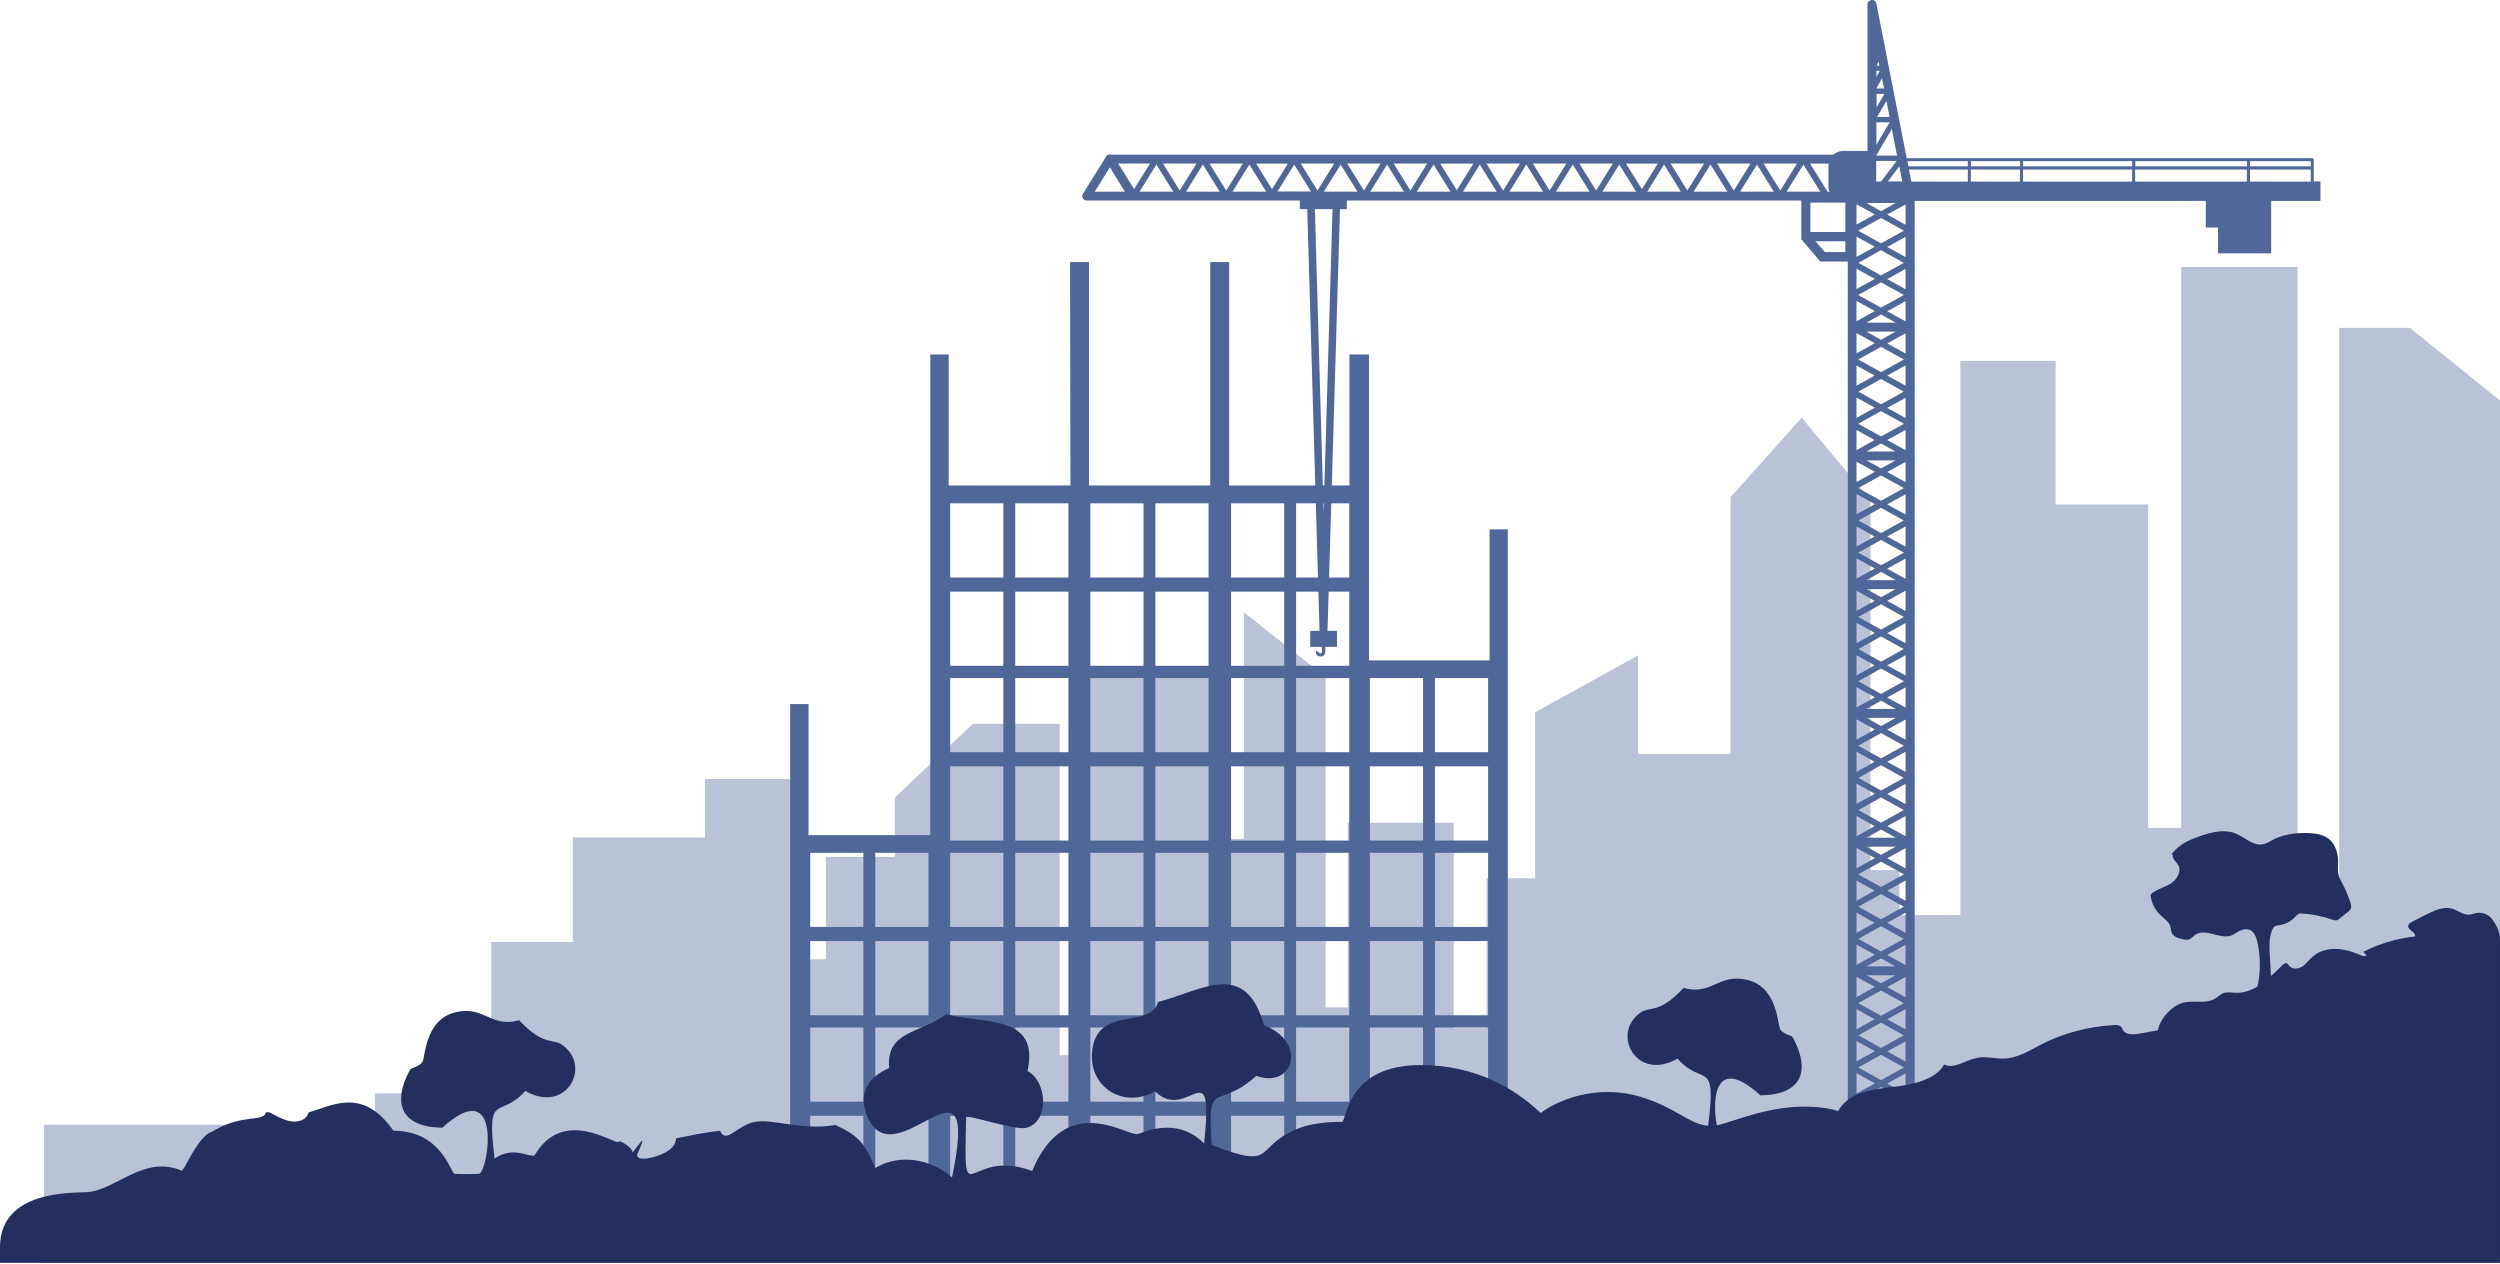 <?xml version="1.0" encoding="UTF-8"?>
<svg xmlns="http://www.w3.org/2000/svg" version="1.1" viewBox="0 0 1345 680">
  <defs>
    <style>
      .cls-1 {
        fill: #bac2d8;
      }

      .cls-2 {
        fill: #23305f;
      }

      .cls-3 {
        fill: #506799;
      }
    </style>
  </defs>
  <!-- Generator: Adobe Illustrator 28.7.1, SVG Export Plug-In . SVG Version: 1.2.0 Build 142)  -->
  <g>
    <g id="Ebene_1">
      <polygon id="layer03" class="cls-1" points="1296.5 176.4 1258.5 176.4 1258.5 482.5 1236.1 482.5 1236.1 143.6 1173.5 143.6 1173.5 445.4 1155.7 445.4 1155.7 271.4 1105.9 271.4 1105.9 194.2 1054.7 194.2 1054.7 492.3 1021.9 492.3 1021.9 468.1 1006.3 468.1 1006.3 269.1 969.3 224.7 931 267.5 931 405.7 881.3 405.7 881.3 352.6 825.9 383.2 825.9 472.5 799.8 472.5 799.8 553.1 782.1 553.1 782.1 442.6 725.1 442.6 725.1 542 713.2 542 713.2 364.2 669.2 329.4 669.2 451.3 658.2 451.3 658.2 364.2 584.6 364.2 584.6 567.7 570.1 567.7 570.1 389.4 523.4 389.4 481.4 429.1 481.4 461 444.3 461 444.3 516.1 433 516.1 433 419.1 379.3 419.1 379.3 450.6 308.2 450.6 308.2 506.8 264.3 506.8 264.3 588.2 201.7 588.2 201.7 605.1 23.7 605.1 23.7 679.2 201.7 679.2 202.3 679.2 1345 679.2 1345 215.5 1296.5 176.4"/>
      <g id="layer02">
        <path class="cls-3" d="M1248.3,97.6h-3.5v-11.7c0-.4-.4-.8-.8-.8h-218.2L1009.5,1.9c-.2-1.2-1.4-2.1-2.6-1.9-1.2.1-2.2,1.1-2.2,2.4v78.8h-13.1c-2,0-3.8.8-5.2,2h-388.5c-.2,0-.4-.1-.7-.1s-.5,0-.7.1h-.8v.4c-.2.2-.4.4-.6.6l-12.5,20.1c-.5.7-.5,1.7,0,2.4s1.2,1.2,2.1,1.2h114.6v4.6h4l6.6,226.9h-5v8.6h6.3v2.5c0,1-.3,1-1,1s-.5-.2-.6-.4c0-.1,0-.2,0-.2l-1.5-.8c-.3.6-.3,1.3.1,1.9.4.7,1.3,1.2,2.1,1.2,2.2,0,2.7-1.4,2.7-2.7v-2.5h6.3v-8.6h-5.1l6.7-226.9h3.7v-4.6h244.5v20.8l10.2,12h14.8v35.3h0v138.5h0v69.3h0v69.3h0v138.5h0v69.3c0,1.3,1.1,2.4,2.4,2.4h31.2c1.3,0,2.4-1.1,2.4-2.4v-69.3h0v-138.5h0v-69.3h0v-69.3h0v-138.5h0v-67.9h156.6v14.3h6.6v13.9h28.6v-28.2h26.5v-10.5h0s0,0,0,0ZM992.8,129.8v5.8h-11l-5.1-5.8h16.2ZM684.3,101.7l-8.5-13.7h17.1l-8.5,13.7ZM659.7,102.5l-9-14.5h18l-9,14.5h0ZM634.7,102.5l-9-14.5h18s-9,14.5-9,14.5ZM610.2,101.8l-8.6-13.8h17.1l-8.6,13.8ZM622.2,88.6l9,14.5h-18.1l9-14.5ZM647.2,88.6l9,14.5h-18.1l9-14.5ZM672.2,88.6l9,14.5h-18.1l9-14.5ZM708.8,102.5l-9-14.5h18l-9,14.5h0ZM957.8,102.5l-9-14.5h18l-9,14.5h0ZM932.8,102.5l-9-14.5h18l-9,14.5s0,0,0,0ZM907.8,102.5l-9-14.5h18l-9,14.5h0ZM883.3,101.7l-8.5-13.7h17.1l-8.5,13.7ZM858.7,102.5l-9-14.5h18l-9,14.5h0ZM833.7,102.5l-9-14.5h18s-9,14.5-9,14.5ZM808.7,102.5l-9-14.5h18l-9,14.5h0ZM783.8,102.4l-9-14.4h17.9l-9,14.4h0ZM758.8,102.5l-9-14.5h18l-9,14.5h0ZM733.8,102.5l-9-14.5h18s-9,14.5-9,14.5ZM746.3,88.6l9,14.5h-18.1l9-14.5ZM771.3,88.6l9,14.5h-18.1l9-14.5ZM796.2,88.6l9,14.5h-18.1l9-14.5ZM821.2,88.6l9,14.5h-18.1l9-14.5ZM846.2,88.6l9,14.5h-18.1l9-14.5ZM871.2,88.6l9,14.5h-18.1l9-14.5ZM895.3,88.6l9,14.5h-18.1l9-14.5ZM920.3,88.6l9,14.5h-18.1l9-14.5ZM945.3,88.6l9,14.5h-18.1l9-14.5ZM1009.7,28.9v.2c-.1,0-.1-.2-.1-.2h.1ZM1011.3,38.1l-1.8,3.4v-3.4h1.8ZM1243.2,89.5h-32.7v-2.8h32.7v2.8ZM1024.3,158.7l-12.3,6.8-12.3-6.8,12.3-6.8,12.3,6.8ZM1012,130.9l-12.3-6.8,12.3-6.8,12.3,6.8-12.3,6.8h0ZM1004.1,109.2h15.8l-7.9,4.4-7.9-4.4h0ZM1020.4,86.6l-8.4,11.1h-2.6v-11.1h10.9ZM1008.6,115.4l-9.8,5.4v-10.9l9.8,5.4h0ZM1012,148.2l-12.2-6.8,12.2-6.8,12.2,6.8-12.2,6.8ZM1019.9,178.4l-7.9,4.4-7.9-4.4h15.8,0ZM1004.1,173.6l7.9-4.4,7.9,4.4h-15.8,0ZM1012,200.2l-12.3-6.8,12.3-6.8,12.3,6.8-12.3,6.8h0ZM1012,203.9l12.2,6.8-12.2,6.8-12.2-6.8,12.2-6.8ZM1012,221.2l12.3,6.8-12.3,6.8-12.3-6.8,12.3-6.8ZM1019.8,247.7l-7.8,4.3-7.8-4.3h15.7,0ZM1004.2,242.9l7.8-4.3,7.8,4.3h-15.6,0ZM1012,269.4l-12.3-6.8,12.3-6.8,12.3,6.8-12.3,6.8h0ZM1012,273.2l12.2,6.8-12.2,6.8-12.2-6.8,12.2-6.8ZM1012,290.5l12.3,6.8-12.3,6.8-12.3-6.8,12.3-6.8ZM1019.9,316.9l-7.9,4.4-7.9-4.4h15.8,0ZM1004.1,312.1l7.9-4.4,7.9,4.4h-15.7,0,0ZM1012,338.7l-12.3-6.8,12.3-6.8,12.3,6.8-12.3,6.8h0ZM1012,342.4l12.2,6.8-12.2,6.8-12.2-6.8,12.2-6.8ZM1012,359.7l12.3,6.8-12.3,6.8-12.3-6.8,12.3-6.8ZM1019.9,386.2l-7.9,4.4-7.9-4.4h15.8,0ZM1004.1,381.4l7.9-4.4,7.9,4.4h-15.7ZM1012,408l-12.3-6.8,12.3-6.8,12.3,6.8-12.3,6.8h0ZM1012,411.7l12.2,6.8-12.2,6.8-12.2-6.8,12.2-6.8ZM1012,429l12.2,6.8-12.2,6.8-12.2-6.8,12.2-6.8ZM1019.9,455.5l-7.9,4.4-7.9-4.4h15.8,0ZM1004.1,450.7l7.9-4.4,7.9,4.4h-15.8,0ZM1012,477.2l-12.3-6.8,12.3-6.8,12.3,6.8-12.3,6.8h0ZM1012,481l12.2,6.8-12.2,6.8-12.2-6.8,12.2-6.8ZM1012,498.3l12.2,6.8-12.2,6.8-12.2-6.8,12.2-6.8ZM1019.8,524.7l-7.8,4.3-7.8-4.3h15.7ZM1004.2,519.9l7.8-4.3,7.8,4.3h-15.6,0ZM1012,546.5l-12.3-6.8,12.3-6.8,12.3,6.8-12.3,6.8h0ZM1012,550.2l12.2,6.8-12.2,6.8-12.2-6.8,12.2-6.8ZM1012,567.5l12.3,6.8-12.3,6.8-12.3-6.8,12.3-6.8ZM1019.9,594l-7.9,4.4-7.9-4.4h15.8,0ZM1004.1,589.2l7.9-4.4,7.9,4.4h-15.8,0ZM1012,636.8l12.2,6.8-12.2,6.8-12.2-6.8,12.2-6.8ZM999.8,626.2l12.2-6.8,12.2,6.8-12.2,6.8-12.2-6.8ZM999.7,608.9l12.3-6.8,12.3,6.8-12.3,6.8-12.3-6.8h0ZM1147.1,89.5h-58.7v-2.8h58.7v2.8ZM1208.9,89.5h-60.1v-2.8h60.1v2.8ZM1086.8,89.5h-26.4v-2.8h26.4v2.8ZM1058.7,89.5h-32l-.5-2.8h32.5v2.8ZM1008.6,132.8l-9.8,5.4v-10.9l9.8,5.4h0ZM1008.6,202l-9.8,5.5v-10.9l9.8,5.5h0ZM1008.6,219.4l-9.8,5.4v-10.9l9.8,5.4h0ZM1008.6,271.3l-9.8,5.4v-10.9l9.8,5.4h0ZM1008.6,288.6l-9.8,5.5v-10.9l9.8,5.5h0ZM1008.6,340.6l-9.8,5.4v-10.9l9.8,5.4h0ZM1008.6,357.9l-9.8,5.5v-10.9l9.8,5.5h0ZM1008.6,409.8l-9.8,5.5v-10.9l9.8,5.5h0ZM1008.6,427.1l-9.8,5.4v-10.9l9.8,5.4h0ZM1008.6,479.1l-9.8,5.5v-10.9l9.8,5.5h0ZM1008.6,496.4l-9.8,5.5v-10.9l9.8,5.5h0ZM1008.6,548.3l-9.8,5.5v-10.9l9.8,5.5h0ZM1008.6,565.6l-9.8,5.4v-10.9l9.8,5.4h0ZM1008.6,617.6l-9.8,5.5v-10.9l9.8,5.5h0ZM1008.6,634.9l-9.8,5.4v-10.9l9.8,5.4h0ZM1015.4,565.6l9.8-5.4v10.9l-9.8-5.4h0ZM1015.4,548.3l9.8-5.4v10.9l-9.8-5.4h0ZM1015.4,496.4l9.8-5.4v10.9l-9.8-5.4h0ZM1015.4,479.1l9.8-5.4v10.9l-9.8-5.4h0ZM1015.4,427.1l9.8-5.4v10.9l-9.8-5.4h0ZM1015.4,409.8l9.8-5.4v10.9l-9.8-5.4h0ZM1015.4,357.9l9.8-5.4v10.9l-9.8-5.4h0ZM1015.4,340.6l9.8-5.4v10.9l-9.8-5.4h0ZM1015.4,288.6l9.8-5.4v10.9l-9.8-5.4h0ZM1015.4,271.3l9.8-5.4v10.9l-9.8-5.4h0ZM1015.4,219.4l9.8-5.4v10.9l-9.8-5.4h0ZM1015.4,202l9.8-5.4v10.9l-9.8-5.4h0ZM1015.4,150.1l9.8-5.4v10.9l-9.8-5.4h0ZM1015.4,132.8l9.8-5.4v10.9l-9.8-5.4h0ZM1015.7,97.6l6.1-8.1,1.6,8.1h-7.7ZM1027.1,91.2h31.6v6.5h-30.4l-1.3-6.5h0ZM1060.3,91.2h26.4v6.5h-26.4v-6.5ZM1088.4,91.2h58.7v6.5h-58.7v-6.5ZM1148.7,91.2h60.1v6.5h-60.1v-6.5h0ZM1210.5,91.2h32.7v6.5h-32.7v-6.5ZM1009.5,83.7v-.2l8.3-14.1,2.8,14.3h-11.1ZM1009.9,62.9l5-8.6,1.7,8.6h-6.7,0ZM1009.5,47.6h0l3-5.5,1.1,5.5h-4.1,0ZM1009.6,35.3l1.1-2.2.4,2.2h-1.5ZM1013.8,50.5l-4.2,7.2v-7.2h4.2ZM1016.6,65.8l-7.1,12.1v-12.1s7.1,0,7.1,0ZM984.2,103.1h-1l-9.4-15.1h10c0,.4-.1.8-.1,1.2v11.1c0,1,.2,2,.6,2.9h0ZM1008.6,150.1l-9.8,5.4v-10.9l9.8,5.4h0ZM1008.6,167.4l-9.8,5.4v-10.9l9.8,5.4h0ZM1008.6,184.7l-9.8,5.4v-10.9l9.8,5.4h0ZM1008.6,236.7l-9.8,5.5v-10.9l9.8,5.5h0ZM1008.6,253.9l-9.8,5.4v-10.9l9.8,5.4h0ZM1008.6,305.9l-9.8,5.4v-10.9l9.8,5.4h0ZM1008.6,323.2l-9.8,5.5v-10.9l9.8,5.5h0ZM1008.6,375.2l-9.8,5.4v-10.9l9.8,5.4h0ZM1008.6,392.5l-9.8,5.4v-10.9l9.8,5.4h0ZM1008.6,444.4l-9.8,5.5v-10.9l9.8,5.5h0ZM1008.6,461.7l-9.8,5.4v-10.9l9.8,5.4h0ZM1008.6,513.7l-9.8,5.4v-10.9l9.8,5.4h0ZM1008.6,531l-9.8,5.4v-10.9l9.8,5.4h0ZM1008.6,582.9l-9.8,5.4v-10.9l9.8,5.4h0ZM1008.6,600.2l-9.8,5.4v-10.9l9.8,5.4h0ZM1008.6,652.2l-9.8,5.4v-10.9l9.8,5.4h0ZM1012,654.1l7.9,4.4h-15.7l7.9-4.4h0,0ZM1015.4,652.2l9.8-5.4v10.9l-9.8-5.4h0ZM1015.4,634.9l9.8-5.4v10.9l-9.8-5.4h0ZM1015.4,617.6l9.8-5.4v10.9l-9.8-5.4h0ZM1015.4,600.2l9.8-5.4v10.9l-9.8-5.4h0ZM1015.4,582.9l9.8-5.4v10.9l-9.8-5.4h0ZM1015.4,531l9.8-5.4v10.9l-9.8-5.4h0ZM1015.4,513.7l9.8-5.4v10.9l-9.8-5.4h0ZM1015.4,461.7l9.8-5.4v10.9l-9.8-5.4h0ZM1015.4,444.4l9.8-5.4v10.9l-9.8-5.4h0ZM1015.4,392.5l9.8-5.4v10.9l-9.8-5.4h0ZM1015.4,375.2l9.8-5.4v10.9l-9.8-5.4h0ZM1015.4,323.2l9.8-5.4v10.9l-9.8-5.4h0ZM1015.4,305.9l9.8-5.4v10.9l-9.8-5.4h0ZM1015.4,253.9l9.8-5.4v10.9l-9.8-5.4h0ZM1015.4,236.7l9.8-5.4v10.9l-9.8-5.4h0ZM1015.4,184.7l9.8-5.4v10.9l-9.8-5.4h0ZM1015.4,167.4l9.8-5.4v10.9l-9.8-5.4h0ZM1015.4,115.4l9.8-5.4v10.9l-9.8-5.4h0ZM605.3,103.1h-16.3l8.1-13.1,8.1,13.1ZM696.3,88.6l9,14.4h-5.9c0,0-12.1,0-12.1,0l9-14.5h0,0ZM712.3,103l9-14.4,9,14.5h-5.9c0,0-12.2,0-12.2,0ZM970.3,88.6l9,14.5h-18.1l9-14.5ZM974,109h18.8v15.8h-18.8v-15.8ZM716.9,112.5l-4.8,163.2-4.7-163.2h9.5Z"/>
        <path class="cls-3" d="M801.4,284.8v70.5h-64.9v-164.6h-10.5v70.5h-64.7v-120.2c.1,0,0,0,0,0h0s-10.2,0-10.2,0v120.2c.1,0-65.2,0-65.2,0v-120.2h-10.2l.2,120.2h-65.5v-70.5h-9.9v258.6h-65.5v-70.5h-9.9v290.3h386.1v-384.3h-9.9ZM464.5,640.2h-28.6v-39.9h28.6v39.9ZM464.5,592.7h-28.6v-39.9h28.6v39.9ZM464.5,546.2h-28.6v-39.9h28.6v39.9ZM464.5,498.7h-28.6v-39.9h28.6v39.9ZM499.5,640.2h-28.6v-39.9h28.6v39.9ZM499.5,592.7h-28.6v-39.9h28.6v39.9ZM499.5,546.2h-28.6v-39.9h28.6v39.9ZM499.5,498.7h-28.6v-39.9h28.6v39.9ZM539.8,640.2h-28.6v-39.9h28.6v39.9ZM539.8,592.7h-28.6v-39.9h28.6v39.9ZM539.8,546.2h-28.6v-39.9h28.6v39.9ZM539.8,498.7h-28.6v-39.9h28.6v39.9ZM539.8,452.2h-28.6v-39.9h28.6v39.9ZM539.8,404.7h-28.6v-39.9h28.6v39.9ZM539.8,358.2h-28.6v-39.9h28.6v39.9ZM539.8,310.7h-28.6v-39.9h28.6v39.9ZM574.8,640.2h-28.6v-39.9h28.6v39.9ZM574.8,592.7h-28.6v-39.9h28.6v39.9ZM574.8,546.2h-28.6v-39.9h28.6v39.9ZM574.8,498.7h-28.6v-39.9h28.6v39.9ZM574.8,452.2h-28.6v-39.9h28.6v39.9ZM574.8,404.7h-28.6v-39.9h28.6v39.9ZM574.8,358.2h-28.6v-39.9h28.6v39.9ZM574.8,310.7h-28.6v-39.9h28.6v39.9ZM615.2,640.2h-28.6v-39.9h28.6v39.9ZM615.2,592.7h-28.6v-39.9h28.6v39.9ZM615.2,546.2h-28.6v-39.9h28.6v39.9ZM615.2,498.7h-28.6v-39.9h28.6v39.9ZM615.2,452.2h-28.6v-39.9h28.6v39.9ZM615.2,404.7h-28.6v-39.9h28.6v39.9ZM615.2,358.2h-28.6v-39.9h28.6v39.9ZM615.2,310.7h-28.6v-39.9h28.6v39.9ZM650.2,640.2h-28.6v-39.9h28.6v39.9ZM650.2,592.7h-28.6v-39.9h28.6v39.9ZM650.2,546.2h-28.6v-39.9h28.6v39.9ZM650.2,498.7h-28.6v-39.9h28.6v39.9ZM650.2,452.2h-28.6v-39.9h28.6v39.9ZM650.2,404.7h-28.6v-39.9h28.6v39.9ZM650.2,358.2h-28.6v-39.9h28.6v39.9ZM650.2,310.7h-28.6v-39.9h28.6v39.9ZM690.9,640.2h-28.6v-39.9h28.6v39.9ZM690.9,592.7h-28.6v-39.9h28.6v39.9ZM690.9,546.2h-28.6v-39.9h28.6v39.9ZM690.9,498.7h-28.6v-39.9h28.6v39.9ZM690.9,452.2h-28.6v-39.9h28.6v39.9ZM690.9,404.7h-28.6v-39.9h28.6v39.9ZM690.9,358.2h-28.6v-39.9h28.6v39.9ZM690.9,310.7h-28.6v-39.9h28.6v39.9ZM725.9,640.2h-28.6v-39.9h28.6v39.9ZM725.9,592.7h-28.6v-39.9h28.6v39.9ZM725.9,546.2h-28.6v-39.9h28.6v39.9ZM725.9,498.7h-28.6v-39.9h28.6v39.9ZM725.9,452.2h-28.6v-39.9h28.6v39.9ZM725.9,404.7h-28.6v-39.9h28.6v39.9ZM725.9,358.2h-28.6v-39.9h28.6v39.9ZM725.9,310.7h-28.6v-39.9h28.6v39.9ZM765.6,640.2h-28.6v-39.9h28.6v39.9ZM765.6,592.7h-28.6v-39.9h28.6v39.9ZM765.6,546.2h-28.6v-39.9h28.6v39.9ZM765.6,498.7h-28.6v-39.9h28.6v39.9ZM765.6,452.2h-28.6v-39.9h28.6v39.9ZM765.6,404.7h-28.6v-39.9h28.6v39.9ZM800.6,640.2h-28.6v-39.9h28.6v39.9ZM800.6,592.7h-28.6v-39.9h28.6v39.9ZM800.6,546.2h-28.6v-39.9h28.6v39.9ZM800.6,498.7h-28.6v-39.9h28.6v39.9ZM800.6,452.2h-28.6v-39.9h28.6v39.9ZM800.6,404.7h-28.6v-39.9h28.6v39.9Z"/>
      </g>
      <path id="layer01" class="cls-2" d="M1345,505.4c0-4.2-1.8-7.3-3.7-10.2-1.8-2.9-5.5-4.6-9-4-1.4.2-2.8.9-4.3.9-3.1,0-5.7-2.3-8.6-3.2-4.2-1.3-8.6.5-12.6,2.4-3.1,1.5-6.2,3.1-9.2,4.7-.8.4-1.8,1-2,1.9-.5,2.4,3.9,3.4,3.8,5.9-9.7,1-19.3,3.9-28,8.3.6.6,1.2,1.2,1.9,1.9-.6.2-1.2.3-1.7.5-3.7-1.6-7.5-3.1-11.5-3.7-5.5-.8-11.5,0-15.7,3.7-2,1.7-3.5,3.9-5.6,5.4-2.2,1.4-5.4,1.8-7.1-.2-.5-.6-.9-1.3-1.6-1.5-.7-.2-1.4.4-2,.9-2.1,2-4.1,4.1-6.3,6-.3-4.6-.5-9.3-.7-12.2-.2-4.1-.3-8.4,1.2-12.3.3-.7.7-1.5,1.3-2,.8-.7,2-.8,3-.9,3.1-.5,6-2.1,8.2-4.4.6-.6,1.1-1.3,1.9-1.6.7-.3,1.6-.3,2.3-.2,5.3.4,10.5,1.4,15.6,3.2.9.3,1.8.6,2.7.4.5-.2,1-.5,1.4-.9,1.5-1.2,3-2.4,4.5-3.6.7-.5,1.3-1.1,1.6-1.9.3-.9,0-2-.2-2.9-1.2-3.7-2.7-7.3-4.5-10.7-.8-1.4-1.6-2.9-2-4.5-.5-2.1-.2-4.2-.2-6.4.1-4.8-1.3-9.9-5-12.9-3-2.3-6.9-2.9-10.6-3.1-6.8-.3-13.9.6-19.9,3.8-1.6.9-3.1,1.9-4.9,2.2-5.3,1.1-9.8-3.8-14.8-5.8-5.9-2.4-12.6-.8-18.6,1.3-4.8,1.6-9.8,3.6-13.4,7.2s-1.8,2.1-1.8,3.4c0,2.1,2.1,3.5,3.1,5.3,1.7,3.3-.7,7.4-3.8,9.5s-6.9,3-10,5.1c-.4.3-.9.7-1.1,1.2-.1.4,0,.8,0,1.2.7,3.7,2.5,7.2,5.3,9.8,1.9,1.8,4.4,3.4,5.2,5.9.4,1.2.3,2.5.9,3.7.9,2,3.3,2.7,5.4,3.2,1.1.3,2.3.6,3.5.3,1.5-.4,2.5-1.8,3.7-2.6,5.5-3.8,13.4,2.8,19.6.3,1.2-.5,2.3-1.3,3.5-2,1.9-1.1,4.2-1.7,6.2-.9,2.5,1.1,3.5,4,4.1,6.6,1.7,7.8,1.7,16,.1,23.8-3.5,2.1-7.3,3.5-11.4,3.4-2.5,0-5-.6-7.3.3-1.5.7-2.7,1.9-4.1,2.8-4.5,2.8-10.3,1.2-15.5,1.9-7,.9-13.9,8.2-15.4,15.2l-9.4,1.7c-3.2.6-7.2.9-8.9-1.2-.7-.8-.8-2-1.8-2.7-1-.7-2.4-.7-3.8-.6-13.6.8-27.2,4.4-38.8,10.4-6.2,3.2-12.5,7.3-19.8,7.6-4.9.2-9.8-1.3-14.6-.4-6.3,1.2-12.7,6.3-17.9,3.6-3.2,6.3-12.2,9.6-20.6,11.1-8.4,1.4-17.3,1.6-25.1,4.6-4.9,1.9-9.3,5.4-11.2,9.3-3.6-1-7.5-1.8-11.8-2.1-23-1.9-42.9,7.3-53.5,9.9-2.8-14.2-1.1-38.5,23.4-16.2,22.3-.3,27.3-13.1,17.3-31.4-.3-.6-5.4-1.8-6.6-4.1-1.8-3.4-1.4-26.7-23.1-27.3-11-.3-15.5,8.7-28.9,5-13.3,14.2-18.2,9.8-23.1,13.2-16.3,11.3-2.3,37.6,19.8,24.8,13.7,15.6,21.1-.8,16.5,36.2-10.7-1.1-16.9-9.6-36-15.5-24.1-7.4-45.6,2-54.1,8.6-13.8-13.1-34.9-25.8-64.7-25.8h0c-39.4,0-39.6,29.4-42.1,30.6-7-.2-16.6.8-23.1,3.3-25.3,9.8-11,23.1-47.1,9.1-2.5-37,2.5-17.8,24-37.2,19.8,7.2,27.9-17.9,4.1-27.3-10-35.5-32.9-18.8-57-12.4-4,15-33.5,1.2-35.5,27.3-1.4,19,17.5,30.2,33.9,20.7,17.7,17.5,31.8-23.7,26.4,28.1-15.5-15.7-34.4-4.8-36.3-5-7.5-.6-38.8-22-56.2,19.8-35.5-13.4-36.9,26.7-35.5-29,.7-1.5,26.3,7.2,32.2,5.8,12.6-3,11.6-25,.8-30.6,6.8-30.9-24.1-25.1-43.8-30.6-13.1,10.4-32.6,8.7-30.6,29-11.7,5-17,14.2-11.6,26.5,15.2,34.1,61.3-43.9,45.4,32.3-11.2-9.8-28.3-13-41.3-5-5.4-12.8-8.6-17.3-21.5-23.2-17.1,3.2-33.3-3.3-43-1.7-9.9,1.7-15.7,12.4-19,4.9-8,.6-15.8,2.6-23.6,4-.2,1.3-.6,2.6-1.1,3.5-3.2,5.9-21.4,10.5-19.8,5,.1-.5,3.5-7.2,2.4-7.3l-4.9,6.4c-.2-2.7-7.4-7-7.4-5.8-1.4,2.6-29.6-19.6-45.4,7.4-3.5,1.1-11.4-5.2-21.5,1.7-4.6-37.2,2.8-20.7,16.5-36.4,22.2,12.8,36.1-13.5,19.8-24.8-5-3.5-9.8.9-23.1-13.2-13.4,3.7-17.9-5.3-28.9-5-21.7.6-21.3,23.9-23.1,27.3-1.3,2.4-6.3,3.6-6.6,4.1-10,18.3-4.9,31.1,17.3,31.4,32.6-29.7,24.9,23.1,19.8,24.8-.6.2-12.6.2-13.2,0-2.4-.7-6.9-23.1-33-23.2-16.6-24.1-33.7-13-45.4-9.9-.4.1-.7,4.6-7.4,5-5.6.3-13.3-5-14-5-.5,0-1.1,0-1.7,0-1.5,5.6-12,.5-28.1,9.9-2.1,1.2-3.2,1.5-3.3,1.7-7.4,5.9-12.2,19.4-14,19.8-20.4-8.7-35.6,10.8-51.2,11.6-8.2.4-46.4-1-46.5,29.5h0v8.5h1345v-174.6h0s0,0,0,0Z"/>
    </g>
  </g>
</svg>